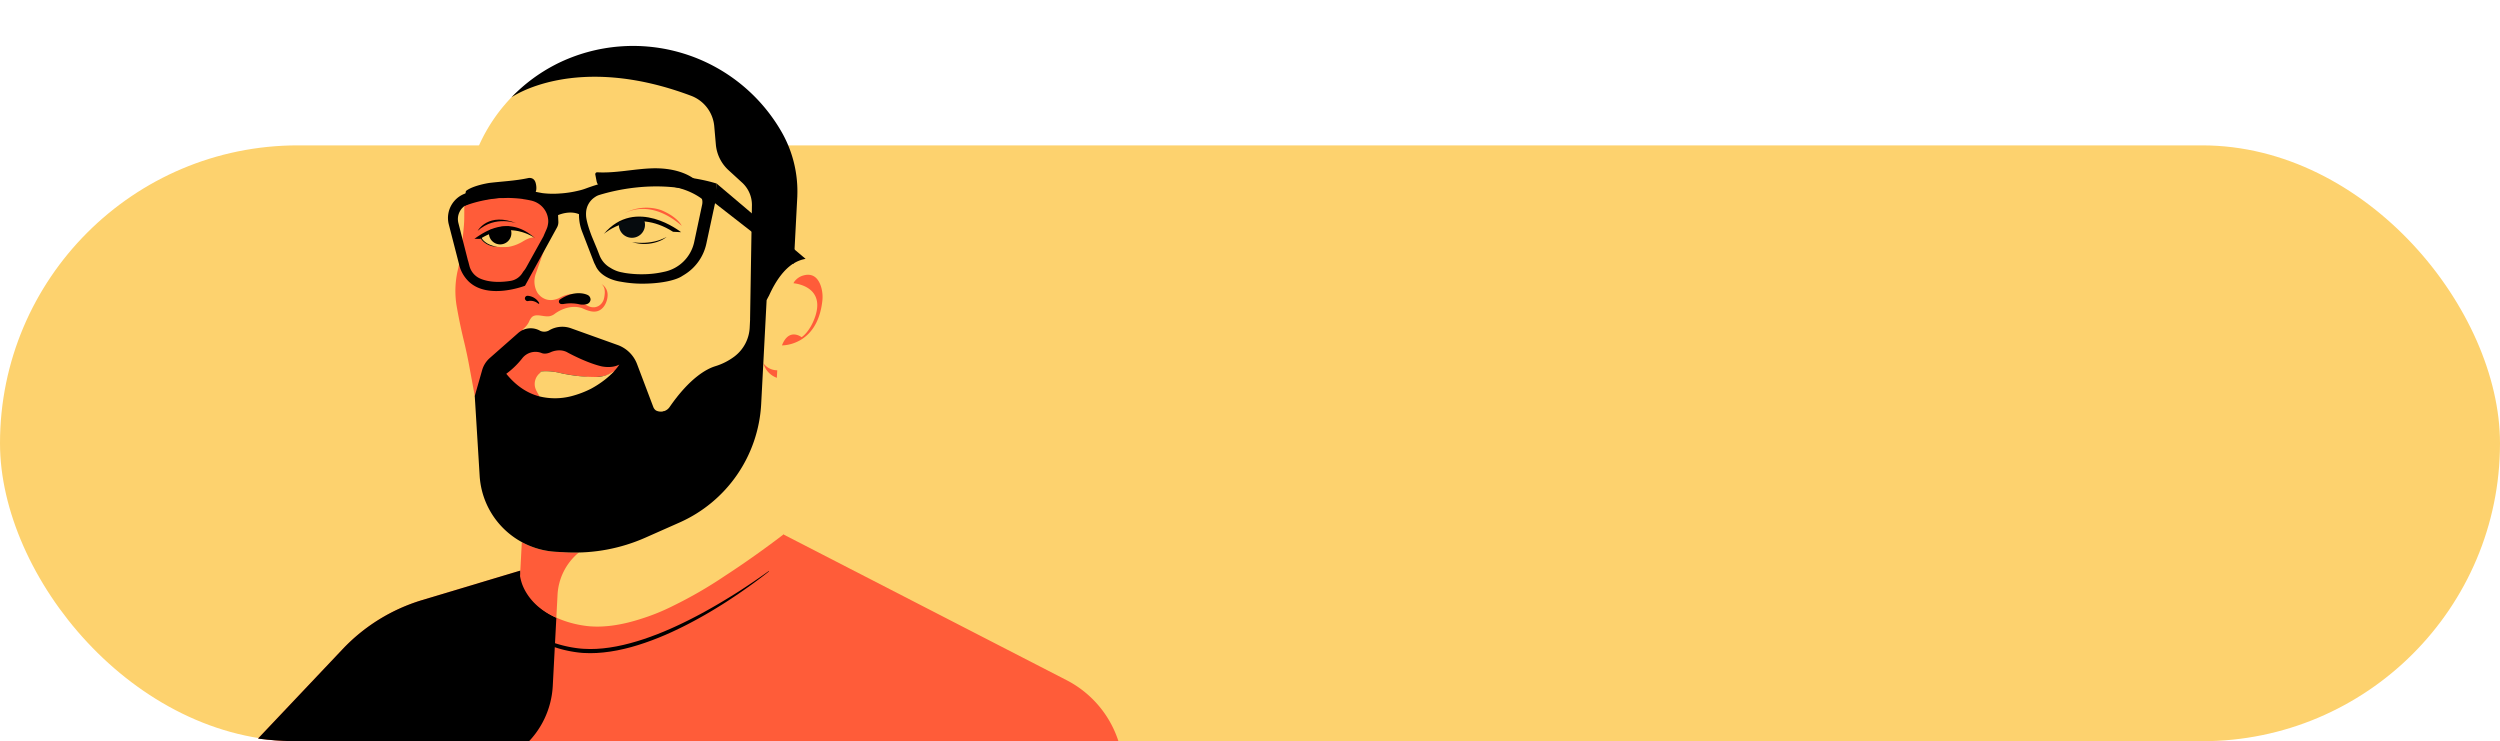 <svg xmlns="http://www.w3.org/2000/svg" xmlns:xlink="http://www.w3.org/1999/xlink" width="1565" height="464" viewBox="0 0 1565 464">
  <defs>
    <clipPath id="clip-path">
      <path id="Union_7" data-name="Union 7" d="M-1418.5,639c-102.838,0-186.235-83.225-186.5-186h0V175H-40V453h0c-.264,102.775-83.662,186-186.5,186Z" transform="translate(1684 2582)" fill="#ff5c39"/>
    </clipPath>
  </defs>
  <g id="Group_196" data-name="Group 196" transform="translate(-79 -4654)">
    <rect id="Rectangle_367" data-name="Rectangle 367" width="1565" height="373" rx="186.5" transform="translate(79 4745)" fill="#fdd26e"/>
    <g id="Mask_Group_44" data-name="Mask Group 44" transform="translate(0 1897)" clip-path="url(#clip-path)">
      <g id="Lane-Four_Revenue-Hero-3" transform="translate(781.453 3259.702) rotate(-177)">
        <path id="Path_138" data-name="Path 138" d="M230.62,161.354,38.374,74.822A65.713,65.713,0,0,1,0,15.07V0H552.505L492.312,70.692A113.491,113.491,0,0,1,444.2,103.95l-64.365,23.085Z" transform="translate(0 0)" fill="#ff5c39"/>
        <path id="Path_139" data-name="Path 139" d="M54.588,0H192.733L132.539,70.692a113.534,113.534,0,0,1-48.11,33.262L20.064,127.039,0,131.777V54.588A54.59,54.59,0,0,1,54.588,0Z" transform="translate(359.769 0)"/>
        <path id="Path_140" data-name="Path 140" d="M29.865,30.593,29.1,27.716l-.982-2.8c-.411-.9-.778-1.812-1.215-2.688l-.7-1.295a12.471,12.471,0,0,0-.736-1.268A34.232,34.232,0,0,0,17.7,11.015,44.629,44.629,0,0,0,7.63,5.16a57.639,57.639,0,0,0-5.5-2.008C1.427,2.918.714,2.729,0,2.533V0C.955.29,1.914.555,2.858.887A60.818,60.818,0,0,1,8.539,3.1,45.578,45.578,0,0,1,18.857,9.611a33.954,33.954,0,0,1,7.637,9.464,32.522,32.522,0,0,1,3.628,11.472Z" transform="translate(359.776 78.824)"/>
        <path id="Path_141" data-name="Path 141" d="M131.448,5.183c-.23-.064-.46-.125-.691-.193-.951-.226-1.9-.48-2.858-.672A75.107,75.107,0,0,0,116.272,2.7c-.974-.056-1.956-.094-2.907-.094l-2.941.053c-.491.019-.981,0-1.469.045l-1.465.113-1.465.113-.732.057-.728.094-2.918.378c-.974.132-1.937.336-2.9.5l-1.45.257c-.483.094-.959.211-1.442.317l-2.88.646-2.858.762c-.476.128-.955.249-1.427.385l-1.416.434c-.944.291-1.888.57-2.828.872l-2.8.952c-.94.306-1.865.653-2.79,1s-1.854.687-2.775,1.046l-2.748,1.117c-.457.189-.917.37-1.374.563l-1.359.6L67.872,14.1,65.18,15.357l-1.348.627-1.332.657-2.669,1.314c-7.082,3.575-13.994,7.505-20.748,11.691s-13.368,8.622-19.864,13.22C12.733,47.483,6.395,52.311.166,57.283L0,57.083c5.983-5.277,12.2-10.295,18.543-15.142,3.182-2.408,6.387-4.8,9.657-7.093s6.569-4.549,9.928-6.72,6.754-4.285,10.2-6.308c3.439-2.046,6.954-3.964,10.491-5.847L61.5,14.609l1.34-.679,1.355-.649,2.711-1.3,2.744-1.235,1.37-.615c.461-.2.925-.389,1.385-.585l2.778-1.163c.933-.374,1.873-.725,2.809-1.091s1.872-.729,2.827-1.049l2.846-1c.955-.313,1.921-.6,2.88-.9L87.989,3.9c.483-.144.97-.264,1.457-.4l2.918-.789,2.952-.672c.495-.11.981-.23,1.476-.328l1.491-.272c1-.17,1.986-.381,2.986-.521l3.009-.4.751-.1.759-.06,1.517-.121,1.518-.121c.506-.049,1.012-.034,1.518-.053L113.377,0c1.042.007,2.05.057,3.065.121q3.041.2,6.048.645c2,.295,4,.653,5.972,1.121.989.219,1.967.5,2.948.759.019,0,.034.011.053.015V5.183Z" transform="translate(228.324 76.17)"/>
        <path id="Path_142" data-name="Path 142" d="M0,0" transform="translate(328.337 255.709)" fill="none" stroke="#ff5c39" stroke-miterlimit="10" stroke-width="1.048"/>
        <path id="Path_143" data-name="Path 143" d="M0,0" transform="translate(405.783 269.767)"/>
        <path id="Path_144" data-name="Path 144" d="M0,6.757A8.308,8.308,0,0,0,4.7,0L6.448,2.144,4.7,9.5s-1.854,2.68-2.39,2.6S0,6.757,0,6.757Z" transform="translate(376.402 245.701)" fill="#ff5c39"/>
        <path id="Path_145" data-name="Path 145" d="M0,3.551S8.732-3.007,22.884,1.7C22.881,1.7,10.321-1.534,0,3.551Z" transform="translate(306.249 336.187)"/>
        <path id="Path_146" data-name="Path 146" d="M0,0" transform="translate(340.221 299.983)" fill="#fdd26e"/>
        <path id="Path_147" data-name="Path 147" d="M.008,0S0,0,0,.008.008,0,.008,0Z" transform="translate(301.991 340.338)"/>
        <path id="Path_148" data-name="Path 148" d="M236.794,218.919c-2.661,14.413-2.261,32.541-2.261,32.541.166,2.435.261,4.889.261,7.365a105.663,105.663,0,0,1-28.068,71.866l-2,1.438-18.049,10.857L166.94,353.456s.729,1.216,1.495,2.5l-8.671-.827H98.947L68.263,338.484,48.878,319.061,37.319,296.4,29.361,276.44V231.849c-.355.313-.706.608-1.057.887a17.687,17.687,0,0,1-4.681,2.884c-5.935,2.654-10.412,1.068-10.412,1.068a17.743,17.743,0,0,1-2.662-.729c-2.265-.838-16.078-7.052-8.086-31.529C8.753,188.149,19.387,167.99,33.91,166.3V121.957a188.648,188.648,0,0,0-9.026-57.951c-.038-.117-.076-.23-.113-.347,7.452-6.335,20.438-17.044,35.127-27.7A269.053,269.053,0,0,1,91.2,15.594a131.687,131.687,0,0,1,19.744-9.241h0C121.383,2.362,131.843-.1,141.7,0c0,0,40.79-.589,46.267,33.16V67.622A41.879,41.879,0,0,1,203.513,80.1a45.976,45.976,0,0,1,8.241,17.358l11.325,46.6c1.351,5.655,2.62,10.974,3.624,15.161,1.25,5.225,2.665,10.4,4.2,15.546,2.363,7.916,4.183,15.157,5.508,20.978A57.524,57.524,0,0,1,236.794,218.919Z" transform="translate(195.868 93.03)" fill="#fdd26e"/>
        <path id="Path_149" data-name="Path 149" d="M75.124,17.864a1.186,1.186,0,0,1-1.132,1.57C62.6,19.385,51.417,22.7,40.042,23.689c-11.88,1.031-25.206-1.167-32.73-10.416C4.349,9.63,2.548,5.2,0,1.253L.6,0C6.671,7.207,15.836,11.314,25.15,12.771s18.837.483,28.132-1.068c1.2-.2,2.4-.408,3.609-.585h0l.019,0c.985-.147,1.974-.276,2.963-.359l8.309-1.008a5.457,5.457,0,0,1,5.957,4.111l.985,3.994S75.124,17.86,75.124,17.864Z" transform="translate(274.78 357.673)"/>
        <path id="Path_150" data-name="Path 150" d="M94.381,83.063c-.242,1.31-.457,2.65-.649,4.005-.192,1.8-1.317,12.669-1.623,23.968-.008.853-.011,1.612-.008,2.25l0-.008c.057,3.288.442,9.789.442,9.789l-.3-.366c0,.038,0,.072,0,.109.012.393.019.793-.008,1.189.008.106.012.211.019.317l-.042-.049a3.408,3.408,0,0,1-.483,1.5,4.917,4.917,0,0,1-2.171,1.582,61.982,61.982,0,0,1-29.446,5.693c-7-.381-14.655-2.458-18.373-8.392-3.19-5.1-2.6-11.673-1.166-17.516.464-1.9,1.012-3.783,1.627-5.644l-6.3,14.326L45.6,82.8a14.36,14.36,0,0,0-.313-9.253,12.369,12.369,0,0,0-1.756-3.137c-.517-.525-1.061-1.031-1.612-1.518-4.9-3.764-10.057-1.476-11.891-.434-.23.151-.464.294-.7.434a18.5,18.5,0,0,1-8.139,2.537,12.167,12.167,0,0,0,.438-4.058l-4.421,1.012-3.556-3.126s-4.677-3.379-8.8-.223a7.189,7.189,0,0,0-2.6,4.1,16.734,16.734,0,0,0-.362,2.669,11.313,11.313,0,0,0,.355,4.017A5.764,5.764,0,0,0,3.512,77.9l.608.547a7.6,7.6,0,0,1-2.986-2.809,6.21,6.21,0,0,1-.578-1.167A8.37,8.37,0,0,1,0,71.277v-.166A11.7,11.7,0,0,1,.11,69.6c.487-3.432,2.367-6.95,5.617-8.139,2.367-.868,5.013-.362,7.4.445.834.283,1.657.6,2.484.906,8.241,2.242,15.432-3.3,16.565-4.239.038-.03.076-.06.113-.094l.049-.041v0a7.8,7.8,0,0,1,3.2-1.718c3.756-.9,8.524,1.559,11.17-1.257a10.659,10.659,0,0,0,1.642-3.1,13.38,13.38,0,0,1,3.035-4.27,2.886,2.886,0,0,1,.506-.377L51.614,40.9,69.594,22.145,78.666,0l2,8.222c1.352,5.655,2.62,10.974,3.624,15.161,1.249,5.225,2.665,10.4,4.2,15.546C90.852,46.845,92.671,54.086,94,59.907A57.361,57.361,0,0,1,94.381,83.063ZM21.768,67.321a5.755,5.755,0,0,0,2.114-.483Z" transform="translate(338.28 228.887)" fill="#ff5c39"/>
        <path id="Path_151" data-name="Path 151" d="M154.8,60.711a88.05,88.05,0,0,1-31.42,3.424A98.817,98.817,0,0,1,111.055,63.1h0c-.638-.083-1.276-.166-1.925-.26h0c-.581-.072-1.17-.113-1.755-.128a53.721,53.721,0,0,0-10.325.506V63.2A67.373,67.373,0,0,0,85.9,65.585a31.3,31.3,0,0,0-3.775,1.321h0c-.049.023-.094.042-.143.06-.064.026-.128.057-.193.083A129.275,129.275,0,0,1,57.03,74.905a165.17,165.17,0,0,1-17.282,2.276c-5.153.411-10.136.581-14.847.536C9.759,77.25,0,74.437,0,74.437V64.592L4.507,36.547A30.2,30.2,0,0,1,17.1,16.535l.944-.653c.109-.076.223-.147.332-.219,3.76-2.929,12.677-5.4,23.213-6.112a73.748,73.748,0,0,1,15.217.43h0s12.273.751,16.372,9.475a17.345,17.345,0,0,1,1.193,2.22L82.58,40.042a28.952,28.952,0,0,1,2.491,10.529,1.786,1.786,0,0,0,.034.249c4.666,1.68,9.589.174,12.009-.815.347-.14.691-.3,1.027-.461l-.374-3.839h0a6.9,6.9,0,0,1,.627-3.9l18.09-37.494s22.571-10.212,35.339.8a23.013,23.013,0,0,1,1.967,1.967c.147.17.3.344.442.521a21.816,21.816,0,0,1,3.673,6.323l0,0,.023.072c.238.646.446,1.31.623,1.986L166.194,40.3A16.263,16.263,0,0,1,154.8,60.711ZM80.628,50.345s0-3.405-4.277-12.983L72.64,29.608l-1.759-3.9a14.875,14.875,0,0,0-1.11-2.016,15.178,15.178,0,0,0-6.1-5.391,19.7,19.7,0,0,0-7.713-2.5,24.671,24.671,0,0,0-2.5-.317h0a64.4,64.4,0,0,0-10.487-.109,60.328,60.328,0,0,0-12.9,2.186,24.18,24.18,0,0,0-17.894,19.5L8.415,60.805a7.548,7.548,0,0,0,6.168,8.626C40,73.765,62.836,67.219,73.15,63.444a8.863,8.863,0,0,0,2.476-1.4,12.219,12.219,0,0,0,5.085-10.185,14.4,14.4,0,0,0-.083-1.518ZM160.2,41.368l-3.1-9.955h0l-3.733-11.982a16.765,16.765,0,0,0-.63-1.842l-.883-2.8a11.88,11.88,0,0,0-7.377-7.573c-6.323-2.254-13.768-1.393-18.6-.381a10.79,10.79,0,0,0-7.271,5.251l-.551.993a15.124,15.124,0,0,0-1.725,2.737l-1.548,3.175h0l-4.281,8.777h0L106.4,36.158l.041.053L104.9,40.3C102,48,107.08,56.37,115.574,57.782c1.771.294,3.5.5,5.115.638l-.034.045c2.05.17,4.073.242,6.059.23,2.556.015,4.164-.106,4.164-.106l-.03-.03c.54-.034,1.072-.068,1.6-.113a70.915,70.915,0,0,0,20.1-3.832,10.729,10.729,0,0,0,2.2-1.1A10.094,10.094,0,0,0,160.2,41.368Z" transform="translate(273.742 299.511)"/>
        <g id="Group_137" data-name="Group 137" transform="translate(294.415 333.809)">
          <path id="Path_152" data-name="Path 152" d="M39.261,8.888,27,14.83l-12.454-.449L2.182,11.561,0,9.258c.657-.075,1.132-.132,1.132-.132s.766-.97,1.99-2.242A21.367,21.367,0,0,1,13.235.911,32.5,32.5,0,0,1,17.724.092c1.291-.087,2.6-.113,3.907-.076a45.25,45.25,0,0,1,13.194,3.5.228.228,0,0,0,.045.019.037.037,0,0,1,.011,0h0A17.852,17.852,0,0,0,42.1,5.43a.524.524,0,0,1,.291.936Z" transform="translate(4.051 0.084)" fill="#fdd26e"/>
          <path id="Path_153" data-name="Path 153" d="M0,3.654S29.427,24.859,48.261,0c0,0-18,17.984-43.213,3.647Z" transform="translate(0 4.948)"/>
          <path id="Path_154" data-name="Path 154" d="M15.472,9.632,5.819,12.357l-4.179.736A8.181,8.181,0,1,1,16.359,8.477a8.064,8.064,0,0,1-.14,1.182Z" transform="translate(22.796 3.474)" fill="#060b0e"/>
          <path id="Path_155" data-name="Path 155" d="M0,5.208A16.267,16.267,0,0,1,3.145,2.947,25.336,25.336,0,0,1,11,.323c.042-.008.087-.015.132-.019A25.694,25.694,0,0,1,21.484.837S9.751-.945,0,5.208Z" transform="translate(8.883 0)"/>
        </g>
        <g id="Group_138" data-name="Group 138" transform="translate(294.196 346.409)">
          <path id="Path_156" data-name="Path 156" d="M13.454,9.162C2.646,5.346,0,0,0,0,17.826,13.839,31.035,9.09,36.577,5.806A28.948,28.948,0,0,1,13.454,9.162Z" transform="translate(0 0)" fill="#ff5c39"/>
          <path id="Path_157" data-name="Path 157" d="M0,0Z" transform="translate(38.63 4.428)" fill="#ff5c39"/>
        </g>
        <path id="Path_158" data-name="Path 158" d="M7.462,4.655A9.25,9.25,0,0,1,.07.612.394.394,0,0,1,.629.076,7.485,7.485,0,0,0,7.062,1.363v0A1.528,1.528,0,0,1,8.647,1.9a1.552,1.552,0,0,1,.479,1.136A1.665,1.665,0,0,1,7.462,4.655Z" transform="translate(380.763 292.98)"/>
        <g id="Group_140" data-name="Group 140" transform="translate(385.39 327.216)">
          <path id="Path_159" data-name="Path 159" d="M43.968,9.336c-3.979,3.635-13.685,5.708-14.341,5.844C21.665,16.565,13.559,17.32,5.8,19.4v0l-.026.008-.419.113c-1.068.23-3.764.427-4.806-3.054h0s-1.034-3.08-.268-5.334l1.793-.966s.219.094.464.226A5.493,5.493,0,0,1,4.658,9.46L12.865,7.83c.966-.227,1.944-.412,2.926-.581l.019,0h0c1.2-.2,2.412-.381,3.613-.566C27.927,5.383,36.459,3.564,44.27,0c.08.831.136,1.661.177,2.492C44.391,5.236,44.119,7.973,43.968,9.336Z" transform="translate(0.929 24.523)"/>
          <g id="Group_139" data-name="Group 139" transform="translate(0 0)">
            <path id="Path_160" data-name="Path 160" d="M0,5.817S13.779,10.665,24.485,0C24.489,0,18.543,12.458,0,5.817Z" transform="translate(11.755 9.385)"/>
            <path id="Path_161" data-name="Path 161" d="M26.675,9.124l-5.417,1.4s-.721.057-1.412.136c-.012-.019-.019-.034-.03-.053l-8.535.495-.929-.151-2.386-.5L4.172,9.581C3.836,9.5,3.511,9.4,3.186,9.3L0,7.172A18.619,18.619,0,0,0,1.816,6.75c.272-.075.532-.159.793-.249A22.419,22.419,0,0,0,6.72,4.22,25.816,25.816,0,0,1,15.387.381C16.459.226,17.6.113,18.785.053A31.146,31.146,0,0,1,26.4.5a10.3,10.3,0,0,1,6.127,3.469,9.584,9.584,0,0,1,1.367,2.088Z" transform="translate(0.929 0)" fill="#fdd26e"/>
            <path id="Path_162" data-name="Path 162" d="M6.323,11.035l-4.655.536A7.036,7.036,0,1,1,13.885,8.558Z" transform="translate(15.085 1.657)"/>
            <path id="Path_163" data-name="Path 163" d="M0,6.529S15.191,17.141,33.485,5.046c-.895-1.861-3.639-3.239-4.047-3.435a19.1,19.1,0,0,0-6.119-1.6c6.837-.268,9.928,3.5,10.646,4.526l.106.113c.109-.075.215-.143.325-.219h0l3.639-.181C32.054,8.877,17.426,20.671,0,6.529Z" transform="translate(0 0.024)"/>
          </g>
        </g>
        <path id="Path_164" data-name="Path 164" d="M19.185,2.765v0a.322.322,0,0,1-.038.026,2.209,2.209,0,0,1-.381.279C9.607,9.749,2.325,6.657,2.325,6.657h0A3.242,3.242,0,0,1,0,3.705,3.2,3.2,0,0,1,2.159.821h0s0,0,.008,0A4.246,4.246,0,0,1,3.129.561C3.4.5,3.7.455,4.013.406A9.554,9.554,0,0,1,6.946.455,24.967,24.967,0,0,0,16.588.138,4.906,4.906,0,0,1,17.894,0h0a2.6,2.6,0,0,1,.3.008h.053l0,.008a1.663,1.663,0,0,1,1.438,1.121A1.645,1.645,0,0,1,19.185,2.765Z" transform="translate(348.802 293.567)"/>
        <path id="Path_165" data-name="Path 165" d="M18.669,39.219s-22.228-.4-13.662-23.213c0,0,2.394-6.833,6.806-10.257,0,0,8.192,5.847,12.016-5.749C23.83,0,1.844.547.047,28.955a22.133,22.133,0,0,0,1.091,8.528C2.614,41.8,5.819,46.7,12.644,44.44a10.437,10.437,0,0,0,5.081-3.571A6.261,6.261,0,0,0,18.669,39.219Z" transform="translate(203.826 274.954)" fill="#ff5c39"/>
        <path id="Path_166" data-name="Path 166" d="M8.936,8.732a10.731,10.731,0,0,0-8.4-4.039c-.181,0-.359,0-.536.015V0A13.424,13.424,0,0,1,8.936,8.732Z" transform="translate(229.778 254.52)" fill="#ff5c39"/>
        <path id="Path_167" data-name="Path 167" d="M.008,0Z" transform="translate(330.957 252.836)" fill="#fdd26e"/>
        <path id="Path_168" data-name="Path 168" d="M14.1,41.228l-5.311.008c-.181,0-.362-.008-.547-.008-.344,0-.687,0-1.034.008H6.931q-3.477.04-6.931.306A36.771,36.771,0,0,0,11.922,14.4V0C25.859,5.308,31.824,14.089,34.3,19.68a30.161,30.161,0,0,1,1.68,5.209v21.3A50.515,50.515,0,0,0,14.1,41.228Z" transform="translate(347.847 97.273)" fill="#ff5c39"/>
        <path id="Path_169" data-name="Path 169" d="M191.336,111.153a15.966,15.966,0,0,1-4.4,7.848l-16.95,16.58a11.872,11.872,0,0,1-13.7,2.035,6.237,6.237,0,0,0-5.3.445l-.17.113c-.038.026-.06.045-.06.045v0a16.184,16.184,0,0,1-13.605,2.02l-29.7-8.928A20.325,20.325,0,0,1,94.7,120.029L83.127,93.716a4.647,4.647,0,0,0-1.786-2.08,6.815,6.815,0,0,0-4.273-.389,4.814,4.814,0,0,0-.74.366l.075-.177a6.572,6.572,0,0,0-3.466,2.794c-11.786,19.128-22.092,25.127-27.165,27a38.773,38.773,0,0,0-11.608,6.644l-.219.185a24.181,24.181,0,0,0-8.475,18.453l.011,5.13.023-.008,2.575,71.345A18.929,18.929,0,0,0,34.957,236.9l8.924,7.35a24.664,24.664,0,0,1,8.743,15.61l1.6,11.374a22.481,22.481,0,0,0,15.489,18.283c73.772,23.406,111.912-6.606,112.275-6.893A104.823,104.823,0,0,1,155.477,304.6l.041-.008c-.328.189-.661.374-.989.563-.042.023-.083.049-.125.072h0a107.185,107.185,0,0,1-142.63-35.6A74.907,74.907,0,0,1,.015,230.385H0V188.237c.427-.306.846-.627,1.246-.97,4.379-3.477,9.075-9.559,13.156-20.046q.753-1.54,1.385-2.986V99.2a86.169,86.169,0,0,1,47.2-76.853L83.773,11.8A109.212,109.212,0,0,1,131.86.008h.272c.344,0,.687-.008,1.034-.008.181,0,.366,0,.547.008L139.025,0a50.73,50.73,0,0,1,50.4,44.98l5.678,49.767Z" transform="translate(222.93 138.5)"/>
        <g id="Group_141" data-name="Group 141" transform="translate(328.662 234.381)">
          <path id="Path_170" data-name="Path 170" d="M61.065,23.062A10.473,10.473,0,0,1,49.359,27.32c-.064-.019-.132-.042-.2-.06,0,0-2.186-1.08-5.659.672a13.436,13.436,0,0,1-6.014,1.544,10.568,10.568,0,0,1-4.032-.759v0s-.027-.011-.072-.034c-.249-.106-.5-.226-.744-.359-2.907-1.374-13.088-5.987-21.722-7.516C5.364,20.087,1.865,21.424,0,22.549a35,35,0,0,1,4-5.432c2.96-1.842,7.83-3.465,15.78-3.375,3.658.075,8.048.385,13.315,1.023,1.363.166,2.722.374,4.066.638a36.065,36.065,0,0,0,11.706.26V0C56.132,1.491,63.5,5.406,70.4,13.073h0A51.348,51.348,0,0,0,61.065,23.062Z" transform="translate(0 0.719)" fill="#ff5c39"/>
          <path id="Path_171" data-name="Path 171" d="M46.977,14.876a3.135,3.135,0,0,0-.929,1.257,1.41,1.41,0,0,0-.038.249,36.135,36.135,0,0,1-11.733-.257c-1.344-.264-2.7-.472-4.066-.638a102.121,102.121,0,0,0-19.147-.747h0A19.867,19.867,0,0,0,0,19.153c.808-1,1.782-2.1,2.93-3.258h0l.023-.023.072-.072c.264-.264.54-.536.823-.808a.623.623,0,0,1,.053-.049c.3-.283.6-.57.921-.861.026-.023.053-.049.079-.072q.481-.436,1-.883c.019-.015.038-.034.06-.049a61.687,61.687,0,0,1,8.075-5.855A61.237,61.237,0,0,1,26.2,1.889,40.869,40.869,0,0,1,45.988.73c1.057,1.793,2.378,3.454,3.024,5.432A8.831,8.831,0,0,1,46.977,14.876Z" transform="translate(2.888 0)" fill="#fdd26e"/>
        </g>
        <path id="Path_172" data-name="Path 172" d="M7.739,0,58.778,35.648,58.042,47.7,0,3.567A20.266,20.266,0,0,0,7.739,0Z" transform="translate(215.704 326.242)"/>
      </g>
    </g>
  </g>
</svg>

